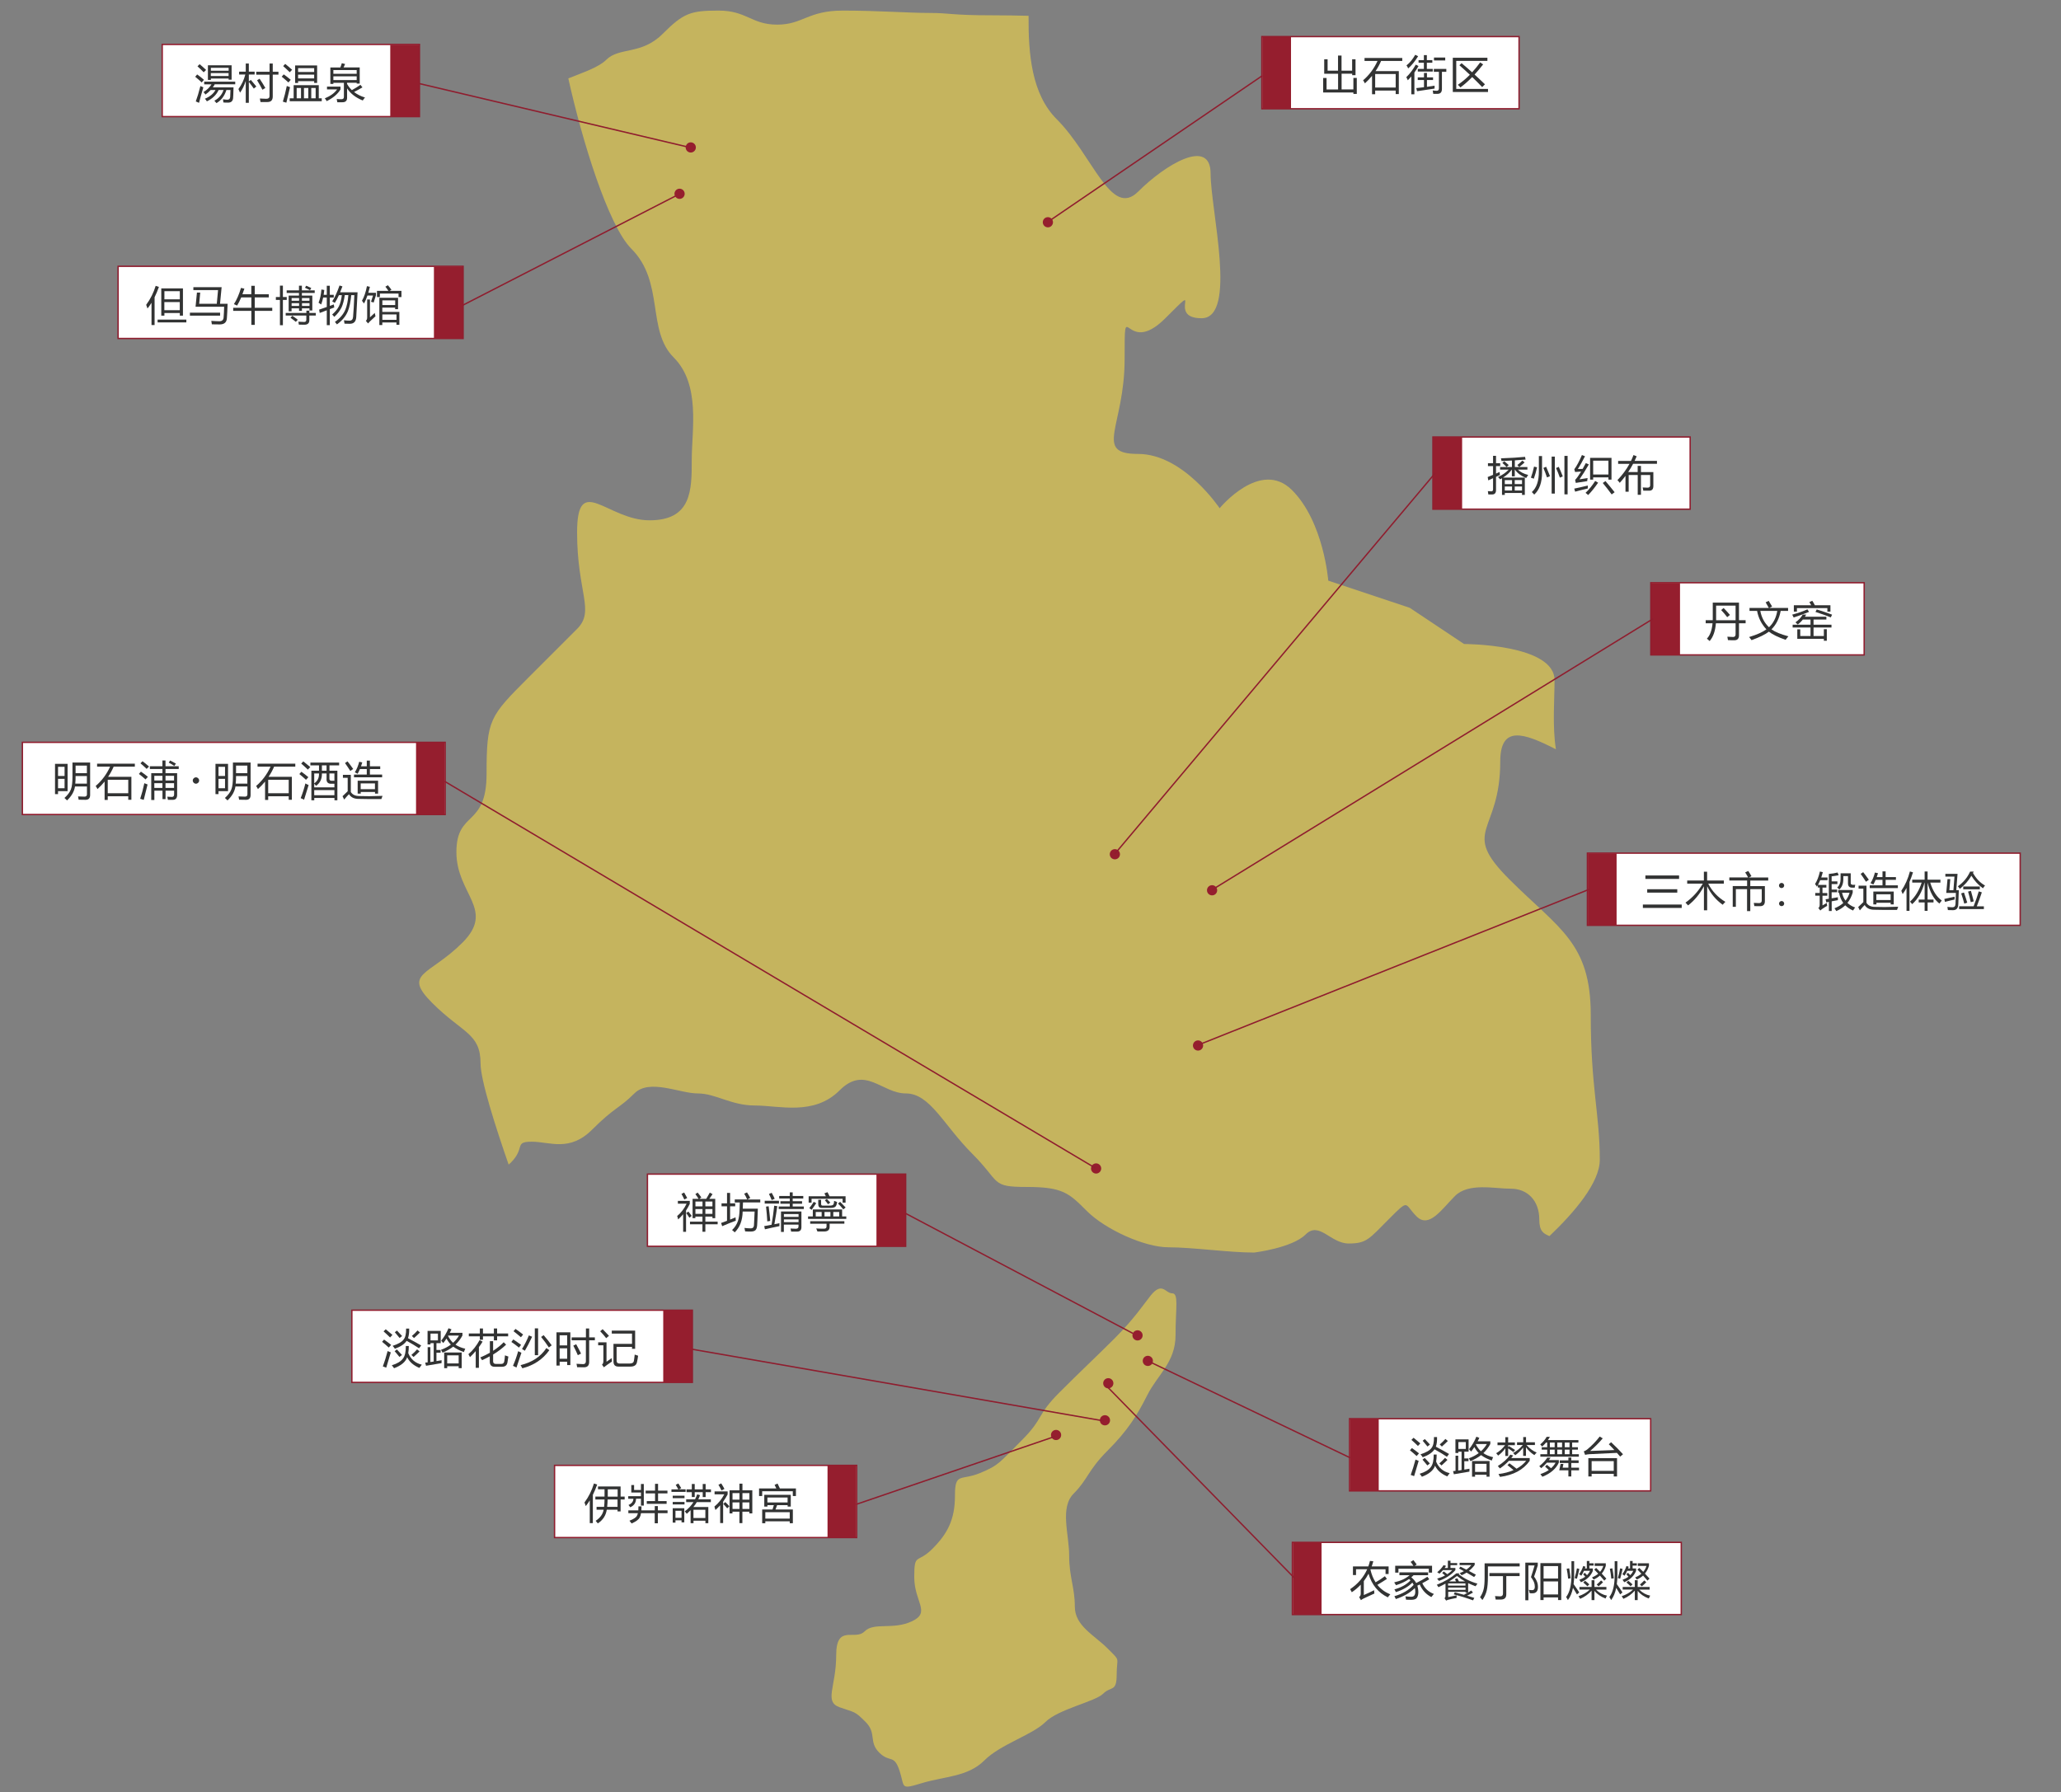 <?xml version="1.0" encoding="UTF-8"?>
<svg id="_レイヤー_1" data-name="レイヤー_1" xmlns="http://www.w3.org/2000/svg" version="1.1" viewBox="0 0 375.7 326.73">
  <rect x="0" y="0" width="375.7" height="326.73" fill="#808080" stroke="none"/>
  <!-- Generator: Adobe Illustrator 29.1.0, SVG Export Plug-In . SVG Version: 2.1.0 Build 142)  -->
  <defs>
    <style>
      .st0 {
        fill: #323333;
      }

      .st1 {
        fill: none;
      }

      .st1, .st2 {
        stroke: #8f1d2e;
        stroke-miterlimit: 10;
        stroke-width: .25px;
      }

      .st2 {
        fill: #fff;
      }

      .st3 {
        fill: #951e2e;
      }

      .st4 {
        fill: #c5b45e;
      }
    </style>
  </defs>
  <path class="st4" d="M289.98,185.05c0-13.2-5.77-15.67-14.85-24.74-9.07-9.07-1.65-8.25-1.65-21.45,0-6.61,4.14-5.35,10.15-2.25-.67-4.17-.25-9.24-.25-12.6,0-6.6-16.5-6.6-16.5-6.6l-9.9-6.6-14.85-4.95s-.82-10.72-6.6-16.5c-5.77-5.77-13.2,3.3-13.2,3.3,0,0-6.6-9.9-14.85-9.9s-2.47-4.95-2.47-17.32,0,0,7.42-7.42,0,0,6.6,0,1.65-19.8,1.65-26.39-8.25-1.65-13.2,3.3c-4.95,4.95-8.25-6.6-14.85-13.2-4.55-4.55-5.18-11.78-5.13-18.85-2.1-.05-4.31-.09-6.56-.09-7.68,0-7.68-.43-11.52-.43s-9.39-.43-15.79-.43-7.26,2.56-11.95,2.56-5.55-2.56-10.67-2.56-6.4.43-10.24,4.27c-3.84,3.84-7.9,2.35-10.24,4.69-1.39,1.39-4.27,2.33-6.93,3.4,2.48,11.22,7.26,26.83,11.5,31.07,6.05,6.05,2.75,14.85,7.7,19.8s3.3,13.2,3.3,18.7,0,11-7.7,11-13.2-8.8-13.2,2.2,3.3,14.3,0,17.6l-8.8,8.8c-7.15,7.15-7.7,7.7-7.7,17.6s-5.5,6.6-5.5,14.3,7.15,10.45,1.1,16.5-11,5.5-5.5,11,8.8,5.5,8.8,11c0,3.05,2.71,11.53,5.12,18.46.13-.11.24-.19.37-.32,2.75-2.75.55-3.85,3.85-3.85s6.87,1.92,11-2.2c4.12-4.12,4.95-3.85,7.7-6.6s8.25,0,11.55,0,6.05,2.2,10.45,2.2,10.72,1.92,15.4-2.75c4.67-4.67,7.7.55,12.1.55s6.87,5.77,12.1,11c5.22,5.22,3.3,6.05,9.9,6.05s7.7,1.1,11,4.4c3.3,3.3,10.45,6.6,14.85,6.6s11,.96,15.63.96c0,0,6.91-.83,9.39-3.3,2.47-2.47,4.54,1.65,7.84,1.65s3.71-.82,7.42-4.54c3.71-3.71,2.68-2.68,4.95-.41,2.27,2.27,4.54-1.24,7.01-3.71s7.17-1.33,10.19-1.33,5.18,2.16,5.18,5.61c0,2.19.78,2.56,1.85,3.03,4.57-4.35,9.18-9.76,9.18-13.91,0-8.25-1.65-13.2-1.65-26.39h0Z"/>
  <path class="st4" d="M209.76,236.19c-1.19,1.48-2.99,4.23-6.6,7.84s-5.98,5.77-10.1,9.9c-4.12,4.12-2.78,4.64-6.81,8.66-4.02,4.02-4.12,4.54-7.63,5.98-3.51,1.44-4.54-.21-4.54,4.12s-1.34,6.91-4.12,9.69-3.3.62-3.3,5.16,3.09,6.39-.41,8.04c-3.51,1.65-6.91.1-8.66,1.86s-5.16-1.44-5.16,4.33-2.27,8.45.62,9.49c2.89,1.03,2.68.62,4.74,2.68,2.06,2.06.52,3.61,2.47,5.57,1.96,1.96,2.68.21,3.71,3.3,1.03,3.09,0,3.51,4.12,2.27,4.12-1.24,8.35-1.13,11.34-4.12,2.99-2.99,8.76-4.64,11.14-7.01s9.07-3.71,10.52-5.16,2.47-.21,2.47-3.51.82-2.27-1.65-4.74-5.98-4.12-5.98-7.63-1.03-5.36-1.03-9.28-1.75-8.76.83-11.34,2.58-4.23,6.19-7.84,5.36-6.39,7.22-10.1c1.86-3.71,5.15-5.98,5.15-10.93s.62-7.63-.62-7.63-1.8-2.22-3.92.41h0Z"/>
  <rect class="st2" x="230.02" y="6.67" width="46.89" height="13.16"/>
  <rect class="st3" x="230.1" y="6.71" width="5.24" height="13.14"/>
  <rect class="st2" x="29.57" y="8.1" width="46.89" height="13.16"/>
  <line class="st1" x1="125.89" y1="26.92" x2="76.35" y2="15.22"/>
  <rect class="st3" x="71.14" y="8.15" width="5.24" height="13.14"/>
  <rect class="st2" x="118.02" y="214.06" width="47.07" height="13.16"/>
  <line class="st1" x1="206.56" y1="243.12" x2="164.98" y2="221.17"/>
  <rect class="st3" x="159.77" y="214.09" width="5.24" height="13.14"/>
  <circle class="st3" cx="207.36" cy="243.46" r=".93"/>
  <circle class="st3" cx="199.81" cy="213.03" r=".93"/>
  <circle class="st3" cx="218.39" cy="190.61" r=".93"/>
  <circle class="st3" cx="202.03" cy="252.19" r=".93"/>
  <circle class="st3" cx="201.42" cy="258.94" r=".93"/>
  <circle class="st3" cx="192.51" cy="261.62" r=".93"/>
  <line class="st1" x1="190.86" y1="40.56" x2="230.12" y2="13.79"/>
  <g>
    <path class="st0" d="M246.49,13.7v-.27h-1.93v2.87h2.15v-2.09h.62v2.91h-.62v-.26h-5.51v-2.64h.62v2.09h2.1v-2.87h-2.53v-2.63h.62v2.07h1.9v-2.75h.64v2.75h1.93v-2.07h.62v2.9h-.62Z"/>
    <path class="st0" d="M248.75,10.57h6.87v.54h-3.86c-.28.65-.61,1.26-1.01,1.85h4.24v4.19h-.57v-.64h-3.74v.67h-.57v-3.35c-.39.48-.82.94-1.3,1.37-.1-.2-.21-.39-.33-.56,1.14-.98,2.01-2.16,2.63-3.53h-2.37v-.54ZM254.42,13.5h-3.74v2.46h3.74v-2.46Z"/>
    <path class="st0" d="M256.36,14.07c.67-.65,1.24-1.42,1.72-2.29l.5.26c-.23.42-.48.81-.75,1.18v3.97h-.56v-3.25c-.21.25-.42.48-.64.7-.07-.19-.17-.39-.29-.59ZM256.38,11.93c.61-.47,1.14-1.12,1.6-1.94l.53.26c-.6.97-1.21,1.71-1.82,2.23-.07-.21-.17-.39-.3-.55ZM258.18,16.06c.47-.05.93-.1,1.4-.16v-1.31h-1.14v-.48h1.14v-.81h.54v.81h1.11v.48h-1.11v1.24c.47-.06.93-.13,1.39-.21,0,.21,0,.39,0,.53-1.11.16-2.17.32-3.19.48l-.15-.58ZM258.45,12.56h1.11v-1.12h-.97v-.48h.97v-.91h.54v.91h1v.48h-1v1.12h1.08v.48h-2.73v-.48ZM261.36,12.56h2.29v.53h-.8v3.12c0,.6-.27.9-.82.9-.21,0-.47,0-.76,0-.02-.21-.06-.41-.1-.62.28.04.52.06.74.06.26,0,.39-.15.39-.44v-3.02h-.93v-.53ZM261.4,10.49h2.05v.53h-2.05v-.53Z"/>
    <path class="st0" d="M264.84,10.53h6.3v.57h-5.68v5.11h5.79v.56h-6.42v-6.24ZM266.02,11.91l.41-.39c.61.5,1.25,1.05,1.92,1.66.51-.55,1-1.15,1.47-1.8l.54.36c-.51.66-1.03,1.28-1.56,1.85.61.55,1.24,1.15,1.89,1.78l-.5.51c-.59-.62-1.2-1.23-1.82-1.83-.71.72-1.42,1.35-2.15,1.89-.12-.15-.27-.31-.47-.48.77-.52,1.5-1.13,2.19-1.83-.61-.58-1.24-1.15-1.89-1.72Z"/>
  </g>
  <g>
    <path class="st0" d="M35.59,13.99l.35-.42c.41.29.83.62,1.24.98l-.41.48c-.45-.42-.85-.77-1.18-1.03ZM35.69,18.49c.28-.75.56-1.68.84-2.8.18.08.36.16.54.23-.33,1.14-.6,2.08-.79,2.83l-.59-.26ZM36,12.09l.39-.39c.38.31.77.66,1.18,1.05l-.44.43c-.41-.42-.78-.78-1.13-1.09ZM37.24,14.89h5.64v.48h-3.74c-.1.2-.21.38-.34.56h3.77c-.03,1.14-.06,1.8-.08,1.97-.06.54-.36.81-.91.81-.31,0-.6,0-.86-.03-.02-.22-.04-.42-.07-.58.37.05.63.08.8.08.31,0,.48-.17.51-.5.01-.14.03-.57.05-1.27h-.74c-.35,1.1-.95,1.89-1.81,2.39-.13-.17-.25-.31-.38-.44.82-.44,1.37-1.09,1.67-1.95h-.9c-.4.88-1.11,1.57-2.14,2.07-.11-.19-.23-.35-.36-.48.93-.39,1.57-.92,1.93-1.59h-.88c-.27.3-.59.58-.96.83-.1-.17-.21-.32-.35-.45.64-.39,1.12-.86,1.46-1.41h-1.33v-.48ZM37.89,11.9h4.33v2.63h-.54v-.21h-3.24v.25h-.54v-2.67ZM41.68,12.36h-3.24v.53h3.24v-.53ZM38.43,13.86h3.24v-.53h-3.24v.53Z"/>
    <path class="st0" d="M43.47,16.23c.59-.8,1.01-1.68,1.25-2.65h-1.13v-.52h1.21v-1.48h.56v1.48h1.06v.52h-1.06v1.26l.37-.27c.24.29.57.69,1,1.2l-.46.38c-.33-.46-.63-.87-.91-1.22v3.82h-.56v-4c-.28.86-.62,1.57-1.04,2.14-.09-.21-.18-.42-.29-.64ZM46.72,13.08h2.42v-1.5h.58v1.5h1.04v.53h-1.04v3.97c0,.68-.32,1.02-.96,1.02-.28,0-.71,0-1.27,0-.03-.18-.07-.39-.12-.64.56.03.95.05,1.17.05.4,0,.59-.16.59-.49v-3.9h-2.42v-.53ZM46.86,14.64l.46-.29c.4.58.74,1.14,1.05,1.69l-.53.32c-.29-.55-.61-1.13-.97-1.72Z"/>
    <path class="st0" d="M51.71,13.55c.37.26.8.59,1.29,1-.18.21-.32.36-.42.48-.55-.49-.96-.84-1.23-1.05l.37-.42ZM52.27,15.67c.2.08.4.15.6.22-.21.85-.43,1.79-.67,2.83l-.64-.19c.27-.87.51-1.82.72-2.86ZM51.99,11.65c.37.29.79.65,1.26,1.07-.17.17-.31.32-.43.45-.53-.51-.93-.89-1.2-1.12l.37-.4ZM52.81,17.92h.72v-2.39h4.58v2.39h.54v.53h-5.84v-.53ZM53.8,11.93h4.01v3.19h-.54v-.32h-2.93v.33h-.54v-3.2ZM54.08,17.92h.79v-1.88h-.79v1.88ZM57.27,12.42h-2.93v.7h2.93v-.7ZM54.34,14.3h2.93v-.7h-2.93v.7ZM55.41,17.92h.79v-1.88h-.79v1.88ZM57.54,16.04h-.8v1.88h.8v-1.88Z"/>
    <path class="st0" d="M59.61,16.3v-.51h2.46v.51c-.49.83-1.33,1.55-2.52,2.14-.07-.15-.19-.32-.34-.51,1.02-.42,1.77-.96,2.24-1.63h-1.84ZM65.7,15.46l.37.47c-.51.3-1.01.58-1.53.84.56.44,1.22.77,2,1.01-.12.11-.25.29-.41.54-1.27-.51-2.23-1.24-2.86-2.21v1.71c0,.55-.28.82-.83.82-.35,0-.66,0-.95,0-.03-.21-.07-.41-.11-.59.31.03.6.04.85.04.31,0,.46-.14.46-.42v-2.57h-1.92v.2h-.55v-3h1.82c.11-.27.2-.53.27-.78l.6.15c-.09.2-.18.41-.28.62h2.94v2.95h-.55v-.15h-1.76v.2c.24.43.53.81.88,1.14.59-.32,1.11-.64,1.56-.96ZM65.02,12.77h-4.25v.68h4.25v-.68ZM60.77,14.6h4.25v-.68h-4.25v.68Z"/>
  </g>
  <rect class="st2" x="246.01" y="258.65" width="54.89" height="13.16"/>
  <rect class="st3" x="246.09" y="258.69" width="5.24" height="13.14"/>
  <circle class="st3" cx="209.24" cy="248.11" r=".93"/>
  <line class="st1" x1="209.28" y1="248.14" x2="246.11" y2="265.77"/>
  <g>
    <path class="st0" d="M257.38,264c.42.29.85.62,1.29.97l-.43.49c-.42-.39-.83-.74-1.22-1.05l.36-.41ZM258.03,266.1c.19.09.38.17.58.24-.3.99-.58,1.92-.83,2.78l-.62-.22c.3-.81.59-1.74.87-2.8ZM257.68,262.12c.49.4.9.74,1.23,1.03l-.43.47c-.41-.41-.81-.77-1.19-1.11l.4-.39ZM261.89,265.18c0,.48-.03.91-.1,1.29.46,1.13,1.29,1.83,2.47,2.11-.15.18-.29.38-.44.59-1.08-.45-1.82-1.1-2.23-1.95-.28.85-1.08,1.52-2.39,2.01-.12-.18-.25-.36-.41-.54.97-.29,1.65-.7,2.04-1.23.36-.47.53-1.23.52-2.28h.54ZM261.96,261.99c.02.72-.05,1.3-.22,1.76,1.04.55,1.85,1,2.41,1.33l-.39.51c-.61-.41-1.36-.86-2.26-1.36-.39.59-1.1,1.07-2.15,1.45-.11-.18-.24-.35-.41-.53,1.03-.34,1.69-.72,1.99-1.14.33-.39.49-1.06.47-2.01h.54ZM259.31,266.12l.4-.32c.36.38.67.72.94,1.01l-.46.36c-.29-.37-.59-.71-.88-1.05ZM259.34,262.67l.39-.31c.34.34.65.68.94,1l-.45.36c-.27-.34-.57-.69-.88-1.05ZM262.38,266.8c.42-.36.76-.69,1.03-1.01l.45.37c-.29.29-.65.63-1.09,1.02l-.4-.38ZM262.45,263.35c.42-.35.76-.69,1.03-1.01l.45.37c-.29.29-.65.63-1.09,1.02l-.39-.38Z"/>
    <path class="st0" d="M265.34,265.39h.48v2.71c.2-.03.4-.06.61-.09v-3.35h-.59v.24h-.53v-2.48h2.4v2.24h-.78v1.24h.76v.5h-.76v1.53c.3-.05.62-.1.94-.16,0,.17-.01.34-.01.53-.95.16-1.89.32-2.83.48l-.15-.57c.15-.02.29-.04.45-.05v-2.77ZM267.2,264.16v-1.25h-1.35v1.25h1.35ZM267.8,264.2c.51-.63.96-1.38,1.33-2.26l.54.2c-.11.22-.21.43-.31.63h2.31v.49c-.32.6-.74,1.16-1.27,1.67.48.33,1.07.58,1.78.74-.1.21-.18.42-.24.61-.77-.26-1.42-.59-1.95-.99-.53.41-1.18.78-1.94,1.1-.05-.1-.15-.27-.29-.52.66-.24,1.26-.55,1.8-.95-.29-.29-.56-.66-.8-1.1-.2.31-.39.58-.59.82-.12-.16-.24-.3-.37-.43ZM268.34,266.37h3.19v2.85h-.55v-.35h-2.09v.35h-.55v-2.85ZM270.98,266.88h-2.09v1.47h2.09v-1.47ZM271.04,263.27h-1.96l-.04.07c.25.5.55.91.92,1.25.44-.39.8-.83,1.08-1.32Z"/>
    <path class="st0" d="M272.75,264.94c.59-.34,1.13-.83,1.62-1.46h-1.39v-.5h1.43v-.96h.51v.96h1.23v.5h-1.23v.36l.15-.2c.46.28.83.52,1.12.72l-.32.37c-.26-.21-.58-.43-.95-.67v1.38h-.51v-1.39c-.4.54-.84.98-1.32,1.33-.07-.11-.18-.25-.34-.42ZM274.8,267.11l.36-.33c.42.3.84.63,1.29.99.7-.38,1.29-.86,1.76-1.44h-3.16c-.48.52-1.02.98-1.63,1.39-.12-.16-.25-.3-.38-.44,1.01-.64,1.77-1.33,2.27-2.08l.53.16c-.11.16-.23.32-.35.47h3.36v.5c-1.15,1.63-2.95,2.61-5.41,2.93-.06-.14-.15-.31-.28-.52,1.04-.13,1.96-.37,2.75-.72-.4-.33-.77-.63-1.12-.91ZM280.1,264.84c-.13.13-.27.28-.4.45-.59-.37-1.1-.84-1.53-1.44v1.57h-.51v-1.52c-.43.56-.92,1.03-1.44,1.41-.09-.11-.22-.24-.39-.4.73-.42,1.32-.91,1.76-1.46h-1.05v-.5h1.13v-.95h.51v.95h1.62v.5h-1.53c.57.64,1.18,1.1,1.85,1.37Z"/>
    <path class="st0" d="M280.61,267.3c.66-.54,1.14-1.05,1.44-1.55h.6c-.09.15-.19.3-.29.45h1.8v.45c-.51,1.13-1.51,1.99-3,2.58-.11-.16-.23-.32-.36-.48.59-.2,1.1-.45,1.53-.74-.25-.25-.48-.46-.67-.63l.31-.33c.27.2.53.41.77.63.34-.29.62-.63.82-1.01h-1.58c-.3.36-.65.69-1.03,1-.13-.14-.25-.27-.36-.37ZM280.79,265.12h1.25v-.83h-1v-.44h1v-.85h-.21c-.22.27-.46.51-.72.72-.11-.13-.23-.26-.34-.38.51-.42.9-.89,1.17-1.38h.59c-.12.21-.24.41-.36.59h5.56v.45h-1.14v.85h1.05v.44h-1.05v.83h1.22v.45h-7.02v-.45ZM282.53,263.85h.87v-.85h-.87v.85ZM282.53,265.12h.87v-.83h-.87v.83ZM283.88,263.85h.87v-.85h-.87v.85ZM283.88,265.12h.87v-.83h-.87v.83ZM284.87,267.58h1.03v-.85h-1.57v-.48h1.57v-.51h.53v.51h1.34v.48h-1.34v.85h1.41v.48h-1.41v1.12h-.53v-1.12h-1.66l.24-1.16h.51l-.13.67ZM285.24,263.85h.87v-.85h-.87v.85ZM285.24,265.12h.87v-.83h-.87v.83Z"/>
    <path class="st0" d="M293.69,262.94c.77.71,1.49,1.44,2.17,2.19l-.52.43c-.2-.23-.39-.46-.59-.68-2.19.09-3.87.17-5.02.24-.27.02-.53.06-.78.12l-.24-.63c.22-.08.43-.2.61-.34.83-.68,1.6-1.47,2.29-2.37l.55.34c-.73.86-1.5,1.62-2.29,2.29,1.5-.05,2.97-.1,4.42-.16-.33-.36-.67-.72-1.02-1.06l.42-.37ZM294.77,265.85v3.33h-.6v-.48h-4.03v.48h-.6v-3.33h5.23ZM294.17,266.39h-4.03v1.77h4.03v-1.77Z"/>
  </g>
  <rect class="st2" x="235.59" y="281.2" width="70.89" height="13.16"/>
  <rect class="st3" x="235.67" y="281.24" width="5.24" height="13.14"/>
  <line class="st1" x1="201.52" y1="252.49" x2="236.02" y2="287.76"/>
  <g>
    <path class="st0" d="M246.13,289.72c1.42-.96,2.45-2.17,3.1-3.63h-2.04v1.07h-.56v-1.58h2.8c.12-.32.22-.65.3-1l.61.06c-.08.32-.18.63-.29.94h3.08v1.38h-.56v-.86h-2.72s-.02.05-.03.07c.2.88.51,1.65.94,2.31.5-.28,1.07-.65,1.69-1.11l.37.49c-.54.36-1.12.72-1.74,1.08.6.76,1.39,1.34,2.36,1.74-.17.17-.32.35-.45.54-1.76-.84-2.93-2.28-3.52-4.31-.25.48-.54.93-.86,1.35v2.54c.52-.22,1.15-.52,1.88-.88,0,.21.02.42.05.6-.75.34-1.4.63-1.93.89-.18.09-.35.19-.53.32l-.32-.56c.2-.15.29-.36.29-.63v-1.63c-.48.51-1.02.97-1.63,1.38-.08-.17-.18-.36-.3-.56Z"/>
    <path class="st0" d="M254.18,291.01c1.47-.42,2.65-1.11,3.52-2.07-.07-.14-.15-.28-.24-.41-.73.75-1.73,1.33-3.01,1.74-.07-.17-.16-.33-.26-.5,1.26-.35,2.24-.9,2.93-1.65-.08-.08-.17-.16-.26-.24-.65.46-1.44.83-2.38,1.13-.09-.16-.2-.33-.33-.52,1.17-.26,2.1-.69,2.8-1.3h-1.85v-.53h5.23v.53h-2.66c-.12.13-.26.26-.4.38.38.31.68.66.89,1.04.76-.37,1.44-.76,2.04-1.15l.34.47c-.4.24-.82.48-1.27.71.43.94,1.13,1.59,2.11,1.96-.16.19-.31.38-.46.57-.95-.49-1.66-1.25-2.12-2.29-.14.07-.28.14-.43.21.28,1.04.23,1.79-.13,2.27-.18.21-.51.31-1.01.31-.2,0-.5,0-.92-.02-.03-.19-.07-.39-.11-.61.38.04.72.07,1.02.07.53.03.78-.29.77-.95,0-.22-.03-.43-.08-.63-.86.85-2.02,1.52-3.46,2-.07-.16-.16-.33-.26-.51ZM254.34,285.46h3.31c-.14-.22-.31-.45-.51-.7l.51-.33c.22.27.42.54.6.8l-.37.23h3.17v1.25h-.59v-.71h-5.54v.71h-.59v-1.25Z"/>
    <path class="st0" d="M266.03,286.85l-.12.15c.97.78,2.11,1.35,3.41,1.72-.12.15-.23.31-.34.48-.48-.18-.93-.37-1.35-.57v1.71c.19-.11.37-.23.56-.37l.32.38c-.33.19-.69.37-1.08.56.48.14.92.28,1.32.41l-.23.45c-1.13-.42-2.3-.78-3.51-1.09l.18-.38c.59.16,1.15.3,1.67.45.26-.13.49-.25.68-.37h-.38v-.17h-3.17v.97c.4-.08.92-.19,1.54-.33,0,.15-.01.3-.01.48-.61.11-1.13.22-1.58.34-.1.03-.21.08-.33.14l-.29-.44c.12-.1.18-.23.18-.38v-2.27c-.42.23-.85.45-1.29.65-.09-.16-.19-.31-.3-.44,1.42-.57,2.6-1.27,3.57-2.09h.56ZM262.89,286.79l.3-.29c.23.17.44.34.64.5.34-.22.64-.47.92-.75h-1.7c-.2.23-.42.45-.66.66-.15-.12-.29-.21-.4-.27.49-.4.88-.83,1.16-1.29l.45.13c-.08.14-.17.27-.26.39h.59v-1.33h.48v.43h1.22v.38h-1.22v.51h.89v.4c-.75.86-1.75,1.52-3,1.96-.09-.14-.2-.27-.33-.41.53-.15,1.01-.34,1.45-.58-.14-.13-.32-.28-.53-.45ZM263.97,288.68v.4h3.17v-.4h-3.17ZM267.15,289.85v-.41h-3.17v.41h3.17ZM265.21,287.91l.43-.17c.12.19.22.38.31.58h1.12c-.46-.25-.95-.59-1.47-1-.45.36-.93.69-1.44,1h1.27c-.07-.14-.15-.28-.23-.41ZM265.97,285.96l.26-.34c.36.18.72.36,1.08.55.33-.23.63-.51.91-.83h-2.15v-.42h2.75v.4c-.32.42-.67.78-1.05,1.08.42.22.85.45,1.27.69l-.32.43c-.46-.27-.92-.54-1.38-.81-.29.19-.59.35-.9.48-.1-.12-.21-.25-.35-.4.27-.09.53-.21.77-.34-.3-.17-.6-.33-.89-.49Z"/>
    <path class="st0" d="M271.23,287.48c0,1.05-.07,1.88-.21,2.48-.15.63-.42,1.21-.79,1.75-.14-.19-.29-.36-.43-.51.32-.47.54-.97.66-1.49.11-.47.17-1.17.17-2.1v-2.59h6.39v.56h-5.79v1.9ZM271.51,286.79h5.5v.56h-2.43v3.32c0,.62-.31.93-.92.95-.29,0-.63,0-1.01,0-.04-.25-.08-.46-.12-.63.37.03.68.05.94.05.34,0,.51-.17.51-.52v-3.16h-2.47v-.56Z"/>
    <path class="st0" d="M280.32,288.88c.13.93-.1,1.45-.7,1.58-.24.03-.5.04-.78,0-.04-.2-.09-.41-.16-.62.27.06.51.08.72.06.34-.06.45-.41.34-1.05-.07-.4-.29-.83-.66-1.32.22-.66.44-1.37.66-2.13h-1.13v6.35h-.56v-6.86h2.27v.51c-.18.6-.4,1.27-.67,2.04.39.53.61,1.01.67,1.44ZM280.8,291.72v-6.74h3.8v6.73h-.58v-.48h-2.64v.48h-.58ZM284.02,285.52h-2.64v2.27h2.64v-2.27ZM281.38,290.69h2.64v-2.37h-2.64v2.37Z"/>
    <path class="st0" d="M286.47,284.63h.48v2.51c0,.61-.03,1.16-.1,1.67.5.71.85,1.21,1.03,1.52l-.42.35c-.23-.4-.48-.8-.72-1.19-.19.93-.5,1.67-.93,2.23-.07-.16-.18-.35-.32-.56.65-.84.97-2.18.97-4.01v-2.52ZM285.6,286l.45-.07c.1.58.19,1.18.26,1.82l-.46.06c-.05-.62-.14-1.22-.26-1.81ZM287.04,287.7c.17-.57.31-1.16.42-1.77l.44.11c-.13.63-.28,1.23-.44,1.79l-.42-.12ZM287.92,289.33h2.21v-1.23h.52v1.23h2.18v.48h-1.9c.59.58,1.25.95,2.01,1.1-.1.15-.18.33-.26.52-.87-.32-1.55-.79-2.03-1.4v1.69h-.52v-1.72c-.56.63-1.25,1.13-2.08,1.49-.12-.21-.22-.36-.31-.48.84-.28,1.53-.69,2.07-1.21h-1.89v-.48ZM288.58,287.03l.31-.29c.15.16.29.3.41.44.23-.23.42-.5.56-.8h-1.12c-.14.32-.3.62-.48.9-.14-.12-.28-.22-.4-.29.32-.43.57-.93.75-1.49l.41.14c-.03.11-.07.21-.11.31h.35v-1.36h.47v.42h.77v.42h-.77v.52h.63v.45c-.38.93-1.11,1.62-2.17,2.07-.07-.14-.17-.29-.3-.45.42-.15.77-.33,1.08-.56-.11-.14-.24-.29-.38-.45ZM288.62,288.51l.33-.31c.3.23.56.45.77.66l-.35.34c-.23-.23-.48-.46-.75-.68ZM290.69,285.48v-.47h2.03v.46c-.16.55-.4,1.02-.74,1.42.27.29.55.59.84.91l-.37.37c-.25-.31-.52-.62-.8-.92-.32.29-.71.54-1.15.73-.11-.17-.21-.3-.29-.4.44-.18.82-.4,1.13-.67-.23-.25-.48-.5-.72-.75l.34-.31c.23.23.47.47.72.72.26-.31.46-.67.59-1.08h-1.57ZM292.22,288.46c-.32.33-.59.58-.81.75l-.35-.32c.24-.2.5-.45.8-.75l.36.32Z"/>
    <path class="st0" d="M294.35,284.63h.48v2.51c0,.61-.03,1.16-.1,1.67.5.71.85,1.21,1.03,1.52l-.42.35c-.23-.4-.48-.8-.72-1.19-.19.93-.5,1.67-.93,2.23-.07-.16-.18-.35-.32-.56.65-.84.97-2.18.97-4.01v-2.52ZM293.47,286l.45-.07c.1.58.19,1.18.26,1.82l-.46.06c-.05-.62-.14-1.22-.26-1.81ZM294.92,287.7c.17-.57.31-1.16.42-1.77l.44.11c-.13.63-.28,1.23-.44,1.79l-.42-.12ZM295.8,289.33h2.21v-1.23h.52v1.23h2.18v.48h-1.9c.59.58,1.25.95,2.01,1.1-.1.15-.18.33-.26.52-.87-.32-1.55-.79-2.03-1.4v1.69h-.52v-1.72c-.56.63-1.25,1.13-2.08,1.49-.12-.21-.22-.36-.31-.48.84-.28,1.53-.69,2.07-1.21h-1.89v-.48ZM296.46,287.03l.31-.29c.15.16.29.3.41.44.23-.23.42-.5.56-.8h-1.12c-.14.32-.3.62-.48.9-.14-.12-.28-.22-.4-.29.32-.43.57-.93.75-1.49l.41.14c-.03.11-.07.21-.11.31h.35v-1.36h.47v.42h.77v.42h-.77v.52h.63v.45c-.38.93-1.11,1.62-2.17,2.07-.07-.14-.17-.29-.3-.45.42-.15.77-.33,1.08-.56-.11-.14-.24-.29-.38-.45ZM296.49,288.51l.33-.31c.3.23.56.45.77.66l-.35.34c-.23-.23-.48-.46-.75-.68ZM298.56,285.48v-.47h2.03v.46c-.16.55-.4,1.02-.74,1.42.27.29.55.59.84.91l-.37.37c-.25-.31-.52-.62-.8-.92-.32.29-.71.54-1.15.73-.11-.17-.21-.3-.29-.4.44-.18.82-.4,1.13-.67-.23-.25-.48-.5-.72-.75l.34-.31c.23.23.47.47.72.72.26-.31.46-.67.59-1.08h-1.57ZM300.1,288.46c-.32.33-.59.58-.81.75l-.35-.32c.24-.2.5-.45.8-.75l.36.32Z"/>
  </g>
  <rect class="st2" x="289.37" y="155.54" width="78.89" height="13.16"/>
  <rect class="st3" x="289.45" y="155.58" width="5.24" height="13.14"/>
  <line class="st1" x1="218.4" y1="190.52" x2="289.8" y2="162.1"/>
  <g>
    <path class="st0" d="M299.48,164.91h7.08v.62h-7.08v-.62ZM299.94,159.61h6.14v.63h-6.14v-.63ZM300.27,162.12h5.48v.62h-5.48v-.62Z"/>
    <path class="st0" d="M307.55,160.53h3.05v-1.6h.59v1.6h3.05v.57h-2.85c.71,1.39,1.75,2.49,3.13,3.32-.16.15-.32.33-.49.53-1.24-.89-2.18-2.01-2.83-3.38v4.39h-.59v-4.38c-.77,1.43-1.73,2.6-2.89,3.49-.15-.17-.3-.34-.47-.51,1.28-.9,2.33-2.05,3.15-3.46h-2.84v-.57Z"/>
    <path class="st0" d="M316.43,165.33h-.57v-3.79h2.62v-1.01h-3.24v-.56h3.42c-.15-.3-.33-.61-.53-.92l.56-.26c.21.31.4.62.58.95l-.48.24h3.54v.56h-3.27v1.01h2.66v2.74c0,.62-.29.92-.87.92-.27,0-.62,0-1.05-.01-.03-.16-.06-.36-.1-.59.41.02.73.04.97.04.32,0,.48-.16.48-.48v-2.07h-2.09v4.01h-.59v-4.01h-2.04v3.25Z"/>
    <path class="st0" d="M324.77,160.97c.13,0,.24.05.33.14.09.09.14.2.14.33s-.04.24-.14.33c-.09.09-.2.14-.34.14s-.25-.05-.34-.14c-.09-.09-.13-.2-.13-.33s.05-.24.14-.33c.09-.09.2-.14.33-.14ZM324.77,164.27c.13,0,.24.05.33.14.09.09.14.2.14.33s-.05.24-.14.33-.2.13-.33.13-.24-.04-.33-.13-.14-.2-.14-.33.05-.24.14-.33c.09-.09.2-.14.33-.14Z"/>
    <path class="st0" d="M330.91,162.8h.81v-.99h-.34v-.45c-.05.1-.11.2-.17.3-.12-.19-.23-.35-.35-.48.4-.62.69-1.39.89-2.29l.53.12c-.09.34-.18.66-.29.97h1.15v.49h-1.34c-.12.3-.26.59-.4.86h1.53v.49h-.71v.99h.88v.49h-.88v1.77c.25-.14.51-.29.78-.45.02.21.04.39.08.53-.3.17-.59.34-.86.53-.17.12-.3.23-.39.32l-.36-.44c.16-.14.24-.33.24-.58v-1.68h-.81v-.49ZM332.78,163.95c.19-.03.39-.06.6-.09v-4.53c.59-.05,1.12-.13,1.59-.26l.2.5c-.38.08-.8.14-1.28.2v.92h1.05v.49h-1.05v1h1v.49h-1v1.11c.35-.06.73-.13,1.14-.2,0,.1,0,.27,0,.53-.41.07-.79.14-1.13.21v1.77h-.51v-1.67c-.17.03-.32.07-.47.1l-.13-.56ZM335.09,162.76v-.5h2.64v.48c-.21.72-.54,1.35-.96,1.87.37.36.84.64,1.41.84-.12.14-.25.32-.38.55-.57-.24-1.04-.56-1.43-.95-.45.43-.99.78-1.63,1.05-.09-.16-.2-.33-.33-.51.64-.25,1.17-.57,1.6-.97-.37-.51-.63-1.13-.77-1.86h-.16ZM337.71,161.32c.07,0,.23,0,.48-.01l-.1.52c-.19,0-.35,0-.49,0-.48,0-.73-.26-.73-.78v-1.32h-.85v.54c0,.82-.24,1.46-.73,1.9-.15-.16-.28-.28-.39-.36.41-.35.62-.87.62-1.56v-1.03h1.85v1.76c0,.21.11.32.34.32ZM337.15,162.76h-1.36c.12.56.33,1.04.63,1.44.34-.42.58-.9.74-1.44Z"/>
    <path class="st0" d="M341.76,165.34l1.82.03,2.44-.06c-.05.16-.12.35-.21.58h-2.42s-1.74-.03-1.74-.03c-.83,0-1.41-.3-1.74-.86-.2.19-.49.51-.88.98l-.3-.61c.43-.42.74-.72.94-.9v-2.46h-.87v-.54h1.44v3.13c.3.49.81.73,1.53.74ZM339.64,159.01c.25.3.59.76,1.03,1.38l-.52.37c-.4-.62-.72-1.1-.97-1.44l.47-.32ZM340.84,161.41h2.32v-1h-1.25c-.13.31-.27.6-.42.86-.13-.08-.3-.17-.51-.26.36-.58.62-1.22.8-1.93l.56.12c-.07.25-.15.49-.23.71h1.05v-1.04h.57v1.04h1.88v.5h-1.88v1h2.23v.5h-5.13v-.5ZM341.48,162.54h3.73v2.35h-.56v-.3h-2.6v.3h-.56v-2.35ZM344.64,163.04h-2.6v1.05h2.6v-1.05Z"/>
    <path class="st0" d="M346.58,162.42c.71-1.04,1.23-2.21,1.58-3.54l.56.16c-.19.62-.41,1.21-.64,1.75v5.27h-.54v-4.17c-.22.4-.45.77-.7,1.12-.07-.2-.16-.4-.25-.6ZM353.96,164.19c-.17.2-.31.38-.43.54-.98-.75-1.7-2.02-2.15-3.82v3.09h1.08v.53h-1.08v1.53h-.54v-1.53h-1.08v-.53h1.08v-3.09h-.02c-.45,1.69-1.2,3-2.25,3.93-.11-.14-.24-.29-.39-.46.94-.86,1.65-2.02,2.12-3.47h-1.72v-.53h2.26v-1.49h.54v1.49h2.34v.53h-1.86c.47,1.52,1.17,2.61,2.11,3.27Z"/>
    <path class="st0" d="M354.43,163.89c.57-.11,1.19-.25,1.87-.41,0,.2,0,.37,0,.52-.56.12-1.15.26-1.76.43l-.11-.54ZM355.52,160.28l-.17,2.01h.74l.19-2.47h-1.66v-.5h2.22l-.23,2.97h.46c-.03,1.03-.07,1.88-.09,2.54-.02.74-.34,1.11-.97,1.11-.26,0-.57,0-.93-.02-.02-.18-.06-.37-.09-.58.35.04.66.07.94.07.34,0,.52-.21.54-.62.03-.54.05-1.2.07-2h-1.76l.23-2.51h.5ZM359.79,158.92l-.14.23c.59,1.05,1.32,1.81,2.2,2.29-.16.2-.29.37-.39.51-.86-.63-1.56-1.4-2.1-2.29-.5.88-1.19,1.68-2.09,2.38-.09-.13-.21-.28-.37-.46.97-.67,1.72-1.56,2.23-2.67h.65ZM357.13,165.23h2.64c.35-.87.66-1.78.94-2.72l.56.18c-.29.87-.59,1.72-.92,2.55h1.29v.5h-4.51v-.5ZM357.5,162.88l.51-.16c.24.69.44,1.31.6,1.85l-.54.18c-.16-.62-.35-1.25-.57-1.88ZM357.88,161.62h3.02v.51h-3.02v-.51ZM358.76,162.55l.52-.14c.21.73.37,1.37.51,1.92l-.54.15c-.14-.67-.31-1.32-.49-1.93Z"/>
  </g>
  <circle class="st3" cx="203.23" cy="155.74" r=".93"/>
  <rect class="st2" x="261.21" y="79.67" width="46.89" height="13.16"/>
  <rect class="st3" x="261.29" y="79.71" width="5.24" height="13.14"/>
  <line class="st1" x1="203.24" y1="155.65" x2="261.64" y2="86.23"/>
  <g>
    <path class="st0" d="M271.19,86.97c.32-.13.64-.26.98-.4v-1.59h-.93v-.53h.93v-1.34h.54v1.34h.76v.53h-.76v1.36c.21-.09.43-.19.65-.29.01.21.04.39.07.55-.24.11-.48.22-.72.33v2.43c0,.52-.24.79-.71.79-.17,0-.39,0-.69,0-.02-.2-.05-.4-.09-.61.3.03.51.04.63.04.21,0,.32-.12.32-.36v-2.04c-.3.14-.59.27-.87.4l-.11-.62ZM278.57,86.59c-.14.21-.26.4-.36.56-.93-.38-1.61-.89-2.05-1.53h-.03v1.22h-.53v-1.22h-.02c-.38.53-.91,1.02-1.59,1.45h3.97v3.16h-.51v-.35h-3.14v.35h-.51v-3.04c-.11.07-.23.13-.34.2-.11-.14-.24-.28-.39-.43.78-.34,1.43-.79,1.95-1.34h-1.57v-.47h2.16v-1.19c-.62.04-1.25.07-1.9.09-.02-.15-.06-.31-.1-.49,1.79-.06,3.26-.15,4.39-.27l.1.5c-.63.05-1.29.1-1.96.14v1.22h2.29v.47h-1.74c.46.44,1.09.77,1.88.97ZM273.87,84.4l.35-.31c.27.22.54.45.81.7l-.39.35c-.29-.3-.55-.54-.78-.74ZM274.31,88.26h1.32v-.73h-1.32v.73ZM274.31,89.43h1.32v-.73h-1.32v.73ZM277.45,87.52h-1.33v.73h1.33v-.73ZM276.12,89.43h1.33v-.73h-1.33v.73ZM276.59,84.79c.32-.25.62-.53.92-.82l.41.34c-.26.24-.59.52-.98.83l-.34-.35Z"/>
    <path class="st0" d="M279.65,85.07l.54.13c-.18.78-.37,1.47-.59,2.07-.19-.07-.37-.13-.53-.18.23-.63.42-1.31.57-2.02ZM280.52,83.14h.58v2.99c0,1.83-.47,3.17-1.42,4.04-.12-.14-.27-.29-.44-.46.86-.77,1.29-2.02,1.28-3.77v-2.8ZM281.34,85.31l.51-.21c.27.63.5,1.2.7,1.71l-.55.23c-.19-.56-.41-1.14-.66-1.74ZM282.85,83.25h.58v6.74h-.58v-6.74ZM283.65,85.33l.5-.22c.27.6.51,1.18.73,1.74l-.53.23c-.2-.58-.43-1.16-.7-1.75ZM285.18,83.11h.58v7.02h-.58v-7.02Z"/>
    <path class="st0" d="M286.97,89.08c.7-.14,1.53-.33,2.48-.56-.01.26-.02.44-.02.54-1.03.24-1.8.44-2.3.58l-.16-.56ZM287.92,87.39c.55-.08,1.04-.15,1.48-.23-.03.19-.05.38-.07.56-.66.1-1.36.21-2.08.32l-.12-.54c.31-.33.68-.85,1.09-1.53-.44.02-.8.05-1.1.08l-.14-.5c.44-.58.9-1.45,1.39-2.59l.56.22c-.47.93-.91,1.7-1.3,2.33.32,0,.61-.01.87-.02.18-.32.38-.68.58-1.06l.55.24c-.61,1.06-1.18,1.97-1.71,2.72ZM290.78,87.68l.54.32c-.58.85-1.18,1.6-1.81,2.25-.14-.13-.3-.26-.48-.4.62-.58,1.21-1.3,1.76-2.17ZM289.85,83.48h3.91v3.96h-.56v-.41h-2.78v.41h-.56v-3.96ZM293.2,83.99h-2.78v2.52h2.78v-2.52ZM292.18,88.05l.48-.34c.54.63,1.1,1.31,1.67,2.03l-.54.4c-.52-.71-1.06-1.41-1.62-2.08Z"/>
    <path class="st0" d="M298.54,84.94h.59v1.13h2.26v2.53c0,.58-.25.86-.74.86-.13,0-.49,0-1.09,0-.03-.16-.07-.36-.12-.59.49.03.78.04.88.04.33,0,.49-.14.49-.45v-1.86h-1.68v3.61h-.59v-3.61h-1.65v3.05h-.58v-2.89c-.33.44-.68.86-1.05,1.27-.12-.18-.26-.34-.42-.49.9-.94,1.63-1.93,2.2-2.97h-2.07v-.53h2.34c.17-.35.32-.71.46-1.08l.58.23c-.12.29-.25.57-.38.84h4.08v.53h-4.35c-.27.51-.57,1.02-.9,1.5h1.73v-1.13Z"/>
  </g>
  <circle class="st3" cx="220.95" cy="162.31" r=".93"/>
  <rect class="st2" x="300.93" y="106.24" width="38.89" height="13.16"/>
  <rect class="st3" x="301.01" y="106.28" width="5.24" height="13.14"/>
  <line class="st1" x1="220.96" y1="162.22" x2="301.36" y2="112.8"/>
  <g>
    <path class="st0" d="M310.93,113.07h1.29v-3.21h4.78v3.21h1.21v.56h-1.21v2.21c0,.59-.28.89-.85.89-.32,0-.7,0-1.16-.03-.02-.17-.06-.37-.11-.62.43.03.78.05,1.06.05s.44-.16.44-.48v-2.02h-3.59c-.11,1.42-.49,2.5-1.14,3.24-.15-.15-.32-.29-.5-.44.57-.57.91-1.5,1.03-2.8h-1.25v-.56ZM312.83,110.42v2.66h3.55v-2.66h-3.55ZM313.75,111.22l.45-.37c.37.37.75.79,1.15,1.26l-.5.41c-.3-.41-.67-.84-1.1-1.3Z"/>
    <path class="st0" d="M318.92,110.84h3.52c-.25-.47-.44-.81-.58-1.03l.56-.26c.14.21.34.55.62,1.03l-.53.26h3.44v.54h-1.35c-.26,1.39-.82,2.51-1.68,3.36.65.47,1.68.9,3.09,1.27-.22.25-.39.47-.51.64-1.38-.48-2.39-.97-3.05-1.49-.66.51-1.71,1.03-3.16,1.55-.13-.17-.27-.36-.44-.57,1.4-.42,2.45-.89,3.15-1.4-.89-.95-1.46-2.07-1.7-3.36h-1.38v-.54ZM323.98,111.38h-3.09c.22,1.2.75,2.19,1.58,2.98.79-.74,1.3-1.73,1.51-2.98Z"/>
    <path class="st0" d="M329.47,111.08l.3.48c-1.04.41-1.97.75-2.8,1.02-.07-.16-.16-.33-.27-.52,1.1-.3,2.02-.62,2.77-.97ZM332.47,116.82v-.35h-4.84v-1.74h.54v1.23h1.87v-1.56h-3.26v-.51h3.26v-.94h-1.4c-.3.38-.61.68-.93.9-.18-.18-.32-.31-.42-.39.55-.38,1-.85,1.33-1.41h.64c-.08.14-.17.27-.25.39h3.92v.51h-2.34v.94h3.27v.51h-3.27v1.56h1.88v-1.25h.54v2.11h-.54ZM327,110.35h3.17c-.12-.22-.24-.41-.34-.58l.53-.24c.13.19.29.46.47.82h2.84v1.16h-.56v-.64h-5.55v.64h-.56v-1.16ZM331.18,111.11c.82.25,1.75.57,2.79.95l-.23.5c-.82-.33-1.75-.66-2.8-1l.24-.46Z"/>
  </g>
  <g>
    <path class="st0" d="M123.57,219.45v-.51h2.17v.54c-.2.42-.42.82-.68,1.2v3.9h-.53v-3.21c-.28.33-.58.65-.91.95-.06-.27-.12-.48-.18-.62.71-.58,1.28-1.33,1.72-2.25h-1.6ZM124.22,217.67l.49-.26c.18.31.37.65.56,1l-.52.28c-.19-.41-.37-.75-.53-1.03ZM125.1,221.17l.38-.29c.17.2.37.46.61.8l-.42.33c-.21-.33-.4-.61-.57-.83ZM125.78,222.72h2.27v-.92h-1.29v.28h-.51v-3.51h1.1c-.18-.29-.37-.58-.59-.86l.41-.29c.29.35.51.64.68.89l-.37.26h1.26c.23-.39.45-.76.65-1.14l.5.28c-.18.25-.37.54-.59.86h1.08v3.52h-.51v-.29h-1.29v.92h2.24v.49h-2.24v1.36h-.53v-1.36h-2.27v-.49ZM126.77,219.06v.88h1.29v-.88h-1.29ZM126.77,221.3h1.29v-.87h-1.29v.87ZM129.87,219.06h-1.29v.88h1.29v-.88ZM128.58,221.3h1.29v-.87h-1.29v.87Z"/>
    <path class="st0" d="M131.44,222.97c.38-.14.74-.27,1.09-.4v-2.64h-1v-.54h1v-1.9h.56v1.9h.93v.54h-.93v2.42c.34-.14.67-.27,1-.41,0,.24.02.45.04.61-.74.27-1.57.61-2.48,1l-.2-.58ZM133.94,218.68h2.26c-.14-.35-.32-.7-.54-1.05l.51-.24c.29.44.48.78.59,1.01l-.54.29h2.37v.53h-3.15l-.04,1.14h2.75c-.06,1.68-.1,2.69-.13,3.02-.03.42-.13.72-.3.89-.17.17-.46.26-.87.26-.29,0-.63,0-1.02-.03-.03-.22-.07-.43-.12-.63.4.05.78.08,1.17.08.34,0,.53-.18.56-.54.02-.29.06-1.13.12-2.53h-2.18c-.03,1.62-.51,2.88-1.45,3.8-.16-.17-.32-.31-.48-.42.51-.49.87-1.05,1.08-1.68.17-.52.27-1.22.29-2.11l.04-1.24h-.92v-.53Z"/>
    <path class="st0" d="M139.31,223.54c.48-.08.93-.17,1.34-.25.2-1.16.36-2.32.48-3.47l.56.08c-.11.82-.28,1.91-.53,3.3.34-.07.65-.13.93-.2-.02.22-.02.4,0,.54-1.09.22-1.98.42-2.65.58l-.13-.57ZM139.4,218.92h2.6v.51h-2.6v-.51ZM139.64,219.98l.48-.06c.1.79.2,1.68.29,2.67l-.54.09c-.04-.8-.12-1.7-.23-2.7ZM140.17,217.68l.5-.21c.26.47.45.83.55,1.08l-.55.24c-.09-.25-.26-.62-.5-1.12ZM141.94,219.96h2.03v-.5h-1.71v-.46h1.71v-.49h-1.93v-.46h1.93v-.66h.53v.66h1.93v.46h-1.93v.49h1.71v.46h-1.71v.5h2.03v.46h-4.58v-.46ZM142.9,224.6h-.53v-3.73h3.72v2.87c0,.53-.27.8-.8.8h-1.07c-.02-.16-.06-.34-.11-.56.36.03.68.04.95.04.34,0,.5-.13.5-.4v-.35h-2.67v1.33ZM145.57,221.34h-2.67v.51h2.67v-.51ZM142.9,222.82h2.67v-.51h-2.67v.51Z"/>
    <path class="st0" d="M147.3,221.77h.87v-1.27h5.34v1.27h.76v.45h-6.97v-.45ZM147.42,218.1h3.13c-.09-.18-.18-.36-.27-.53l.56-.22c.13.23.26.48.38.75h2.92v1.16h-.54v-.7h-5.66v.7h-.53v-1.16ZM148.34,219.11l.45.24c-.28.43-.56.84-.84,1.22-.14-.11-.28-.21-.42-.31.31-.39.58-.77.81-1.15ZM147.68,222.65h6.24v.45h-2.69v.59c0,.55-.33.83-1,.83-.4,0-.81,0-1.22,0-.06-.18-.13-.36-.22-.55.4.03.88.04,1.43.04.3,0,.45-.13.45-.4v-.5h-2.98v-.45ZM148.7,221.77h1.08v-.81h-1.08v.81ZM149.15,218.74h.53v.77c0,.19.09.29.27.29h1.26c.35,0,.57-.05.67-.16.11-.11.16-.34.16-.71.17.07.35.14.56.22-.06.44-.17.73-.34.86-.16.14-.46.21-.91.21h-1.57c-.41,0-.62-.22-.62-.67v-.81ZM150.3,221.77h1.08v-.81h-1.08v.81ZM150.36,218.84l.37-.25c.2.2.41.42.63.66l-.42.3c-.2-.29-.39-.52-.57-.71ZM152.98,220.96h-1.08v.81h1.08v-.81ZM152.76,219.42l.39-.31c.35.34.68.68,1,1.03l-.42.35c-.31-.38-.63-.74-.97-1.07Z"/>
  </g>
  <rect class="st2" x="4.08" y="135.34" width="77.07" height="13.16"/>
  <line class="st1" x1="199.63" y1="212.93" x2="81.05" y2="142.45"/>
  <rect class="st3" x="75.84" y="135.37" width="5.24" height="13.14"/>
  <g>
    <path class="st0" d="M10.03,139.26h2.29v4.98h-1.74v.54h-.55v-5.52ZM11.77,139.8h-1.19v1.67h1.19v-1.67ZM11.77,143.71v-1.72h-1.19v1.72h1.19ZM12.23,145.93c-.13-.14-.29-.29-.48-.45.6-.54.99-1.06,1.18-1.58.19-.48.28-1.25.28-2.3v-2.58h3.22v5.93c0,.58-.28.87-.84.87-.35,0-.76,0-1.25-.02-.03-.2-.07-.4-.11-.6.48.03.87.04,1.17.04s.45-.14.45-.43v-1.42h-2.18c-.14.91-.62,1.75-1.44,2.53ZM13.73,142.87h2.11v-1.39h-2.06c0,.5-.01.97-.06,1.39ZM15.84,139.58h-2.06v1.38h2.06v-1.38Z"/>
    <path class="st0" d="M17.71,139.23h6.87v.54h-3.86c-.28.65-.61,1.26-1.01,1.85h4.24v4.19h-.57v-.64h-3.74v.67h-.57v-3.35c-.39.48-.82.94-1.3,1.37-.1-.2-.21-.39-.33-.56,1.14-.98,2.01-2.16,2.63-3.53h-2.37v-.54ZM23.38,142.16h-3.74v2.46h3.74v-2.46Z"/>
    <path class="st0" d="M25.32,141.1l.37-.42c.45.31.88.62,1.27.95-.18.2-.33.36-.43.47-.44-.4-.85-.73-1.21-1ZM25.56,145.62c.29-.88.54-1.82.75-2.83.21.09.41.17.59.23-.23.91-.46,1.85-.7,2.81l-.64-.2ZM25.6,139.17l.38-.39c.31.23.7.55,1.19.97-.17.16-.31.3-.44.43-.49-.47-.87-.81-1.13-1.02ZM28.13,145.85h-.56v-4.89h2.04v-.76h-2.29v-.5h2.29v-1.05h.56v1.05h2.41v.5h-2.41v.76h2.12v3.96c0,.6-.26.9-.78.9-.26,0-.56,0-.9,0-.03-.19-.07-.38-.11-.57.3.02.58.04.83.04.27,0,.41-.15.41-.45v-.69h-1.56v1.54h-.56v-1.54h-1.48v1.71ZM28.13,142.3h1.48v-.86h-1.48v.86ZM28.13,143.65h1.48v-.86h-1.48v.86ZM31.73,141.44h-1.56v.86h1.56v-.86ZM30.17,143.65h1.56v-.86h-1.56v.86ZM30.75,139.04l.27-.39c.38.19.72.37,1.05.56l-.29.43c-.33-.22-.67-.42-1.03-.61Z"/>
    <path class="st0" d="M35.72,142.88c-.16,0-.3-.06-.41-.17-.11-.12-.17-.25-.17-.41s.06-.3.17-.41c.12-.11.25-.17.41-.17s.3.06.41.17c.11.12.17.25.17.41s-.06.3-.17.41c-.12.11-.25.17-.41.17Z"/>
    <path class="st0" d="M39.28,139.26h2.29v4.98h-1.74v.54h-.55v-5.52ZM41.02,139.8h-1.19v1.67h1.19v-1.67ZM41.02,143.71v-1.72h-1.19v1.72h1.19ZM41.48,145.93c-.13-.14-.29-.29-.48-.45.6-.54.99-1.06,1.18-1.58.19-.48.28-1.25.28-2.3v-2.58h3.22v5.93c0,.58-.28.87-.84.87-.35,0-.76,0-1.25-.02-.03-.2-.07-.4-.11-.6.48.03.87.04,1.17.04s.45-.14.45-.43v-1.42h-2.18c-.14.91-.62,1.75-1.44,2.53ZM42.98,142.87h2.11v-1.39h-2.06c0,.5-.01.97-.06,1.39ZM45.09,139.58h-2.06v1.38h2.06v-1.38Z"/>
    <path class="st0" d="M46.96,139.23h6.87v.54h-3.86c-.28.65-.61,1.26-1.01,1.85h4.24v4.19h-.57v-.64h-3.74v.67h-.57v-3.35c-.39.48-.82.94-1.3,1.37-.1-.2-.21-.39-.33-.56,1.14-.98,2.01-2.16,2.63-3.53h-2.37v-.54ZM52.63,142.16h-3.74v2.46h3.74v-2.46Z"/>
    <path class="st0" d="M54.94,140.7c.5.36.92.69,1.27.99l-.43.48c-.41-.38-.81-.73-1.21-1.05l.37-.42ZM55.67,142.83c.2.12.39.21.59.29-.3.97-.58,1.87-.83,2.68l-.62-.29c.35-.86.63-1.75.86-2.68ZM55.29,138.81c.38.3.8.64,1.27,1.03l-.44.47c-.44-.42-.84-.79-1.21-1.1l.38-.4ZM56.75,140.51h1.4v-.97h-1.57v-.51h5.24v.51h-1.76v.97h1.44v5.39h-.53v-.42h-3.68v.42h-.53v-5.39ZM59.53,142.05v-1.04h-.85v.14c0,.9-.35,1.61-1.06,2.12-.08-.11-.19-.24-.34-.39v.67h3.68v-.66h-.63c-.54,0-.81-.28-.81-.84ZM57.28,142.82c.58-.4.87-.96.87-1.69v-.12h-.87v1.81ZM57.28,144.98h3.68v-.93h-3.68v.93ZM58.68,140.51h.85v-.97h-.85v.97ZM60.45,142.35c.11,0,.29,0,.51,0v-1.34h-.91v.97c0,.25.13.37.4.37Z"/>
    <path class="st0" d="M65.47,145.13l1.82.03,2.44-.06c-.05.16-.12.35-.21.58h-2.42s-1.74-.03-1.74-.03c-.83,0-1.41-.3-1.74-.86-.2.19-.49.51-.88.98l-.3-.61c.43-.42.74-.72.94-.9v-2.46h-.87v-.54h1.44v3.13c.3.49.81.73,1.53.74ZM63.35,138.81c.25.3.59.76,1.03,1.38l-.52.37c-.4-.62-.72-1.1-.97-1.44l.47-.32ZM64.54,141.21h2.32v-1h-1.25c-.13.31-.27.6-.42.86-.13-.08-.3-.17-.51-.26.36-.58.62-1.22.8-1.93l.56.12c-.07.25-.15.49-.23.71h1.05v-1.04h.57v1.04h1.88v.5h-1.88v1h2.23v.5h-5.13v-.5ZM65.19,142.34h3.73v2.35h-.56v-.3h-2.6v.3h-.56v-2.35ZM68.35,142.83h-2.6v1.05h2.6v-1.05Z"/>
  </g>
  <rect class="st2" x="64.14" y="238.87" width="62.07" height="13.16"/>
  <line class="st1" x1="201.22" y1="259.06" x2="126.11" y2="245.98"/>
  <rect class="st3" x="120.9" y="238.9" width="5.24" height="13.14"/>
  <g>
    <path class="st0" d="M70.01,244.22c.42.29.85.62,1.29.97l-.43.49c-.42-.39-.83-.74-1.22-1.05l.36-.41ZM70.66,246.32c.19.09.38.17.58.24-.3.99-.58,1.92-.83,2.78l-.62-.22c.3-.81.59-1.74.87-2.8ZM70.31,242.34c.49.4.9.74,1.23,1.03l-.43.47c-.41-.41-.81-.77-1.19-1.11l.4-.39ZM74.52,245.4c0,.48-.03.91-.1,1.29.46,1.13,1.29,1.83,2.47,2.11-.15.18-.29.38-.44.59-1.08-.45-1.82-1.1-2.23-1.95-.28.85-1.08,1.52-2.39,2.01-.12-.18-.25-.36-.41-.54.97-.29,1.65-.7,2.04-1.23.36-.47.53-1.23.52-2.28h.54ZM74.59,242.21c.02.72-.05,1.3-.22,1.76,1.04.55,1.85,1,2.41,1.33l-.39.51c-.61-.41-1.36-.86-2.26-1.36-.39.59-1.1,1.07-2.15,1.45-.11-.18-.24-.35-.41-.53,1.03-.34,1.69-.72,1.99-1.14.33-.39.49-1.06.47-2.01h.54ZM71.94,246.34l.4-.32c.36.38.67.72.94,1.01l-.46.36c-.29-.37-.59-.71-.88-1.05ZM71.97,242.89l.39-.31c.34.34.65.68.94,1l-.45.36c-.27-.34-.57-.69-.88-1.05ZM75,247.02c.42-.36.76-.69,1.03-1.01l.45.37c-.29.29-.65.63-1.09,1.02l-.4-.38ZM75.08,243.57c.42-.35.76-.69,1.03-1.01l.45.37c-.29.29-.65.63-1.09,1.02l-.39-.38Z"/>
    <path class="st0" d="M77.97,245.61h.48v2.71c.2-.03.4-.06.61-.09v-3.35h-.59v.24h-.53v-2.48h2.4v2.24h-.78v1.24h.76v.5h-.76v1.53c.3-.05.62-.1.94-.16,0,.17-.01.34-.01.53-.95.16-1.89.32-2.83.48l-.15-.57c.15-.02.29-.04.45-.05v-2.77ZM79.83,244.38v-1.25h-1.35v1.25h1.35ZM80.43,244.42c.51-.63.96-1.38,1.33-2.26l.54.2c-.11.22-.21.43-.31.63h2.31v.49c-.32.6-.74,1.16-1.27,1.67.48.33,1.07.58,1.78.74-.1.21-.18.42-.24.61-.77-.26-1.42-.59-1.95-.99-.53.41-1.18.78-1.94,1.1-.05-.1-.15-.27-.29-.52.66-.24,1.26-.55,1.8-.95-.29-.29-.56-.66-.8-1.1-.2.31-.39.58-.59.82-.12-.16-.24-.3-.37-.43ZM80.97,246.58h3.19v2.85h-.55v-.35h-2.09v.35h-.55v-2.85ZM83.61,247.1h-2.09v1.47h2.09v-1.47ZM83.67,243.49h-1.96l-.04.07c.25.5.55.91.92,1.25.44-.39.8-.83,1.08-1.32Z"/>
    <path class="st0" d="M85.39,246.88c.79-.66,1.47-1.52,2.04-2.56l.54.28c-.21.35-.43.68-.67.99v3.78h-.58v-3.05c-.33.4-.69.76-1.05,1.11-.09-.18-.18-.37-.29-.56ZM85.46,243.11h2.01v-.91h.57v.91h1.99v-.91h.59v.91h2.01v.52h-2.01v.73h-.59v-.73h-1.99v.62h-.57v-.62h-2.01v-.52ZM87.56,247.48c.62-.26,1.2-.55,1.74-.85v-2.11h.59v1.75c.74-.48,1.39-1,1.93-1.56l.44.44c-.69.66-1.48,1.26-2.37,1.8v1.23c0,.32.16.48.48.48h1.02c.29,0,.47-.15.53-.45.05-.25.09-.62.13-1.11.21.08.41.16.62.22-.05.41-.11.77-.17,1.08-.09.52-.42.78-1,.78h-1.36c-.57,0-.86-.32-.86-.96v-.94c-.44.24-.91.48-1.4.7-.1-.16-.21-.33-.34-.51Z"/>
    <path class="st0" d="M93.57,244.2c.48.32.96.65,1.42.99-.14.18-.27.34-.39.5-.44-.36-.89-.71-1.38-1.03l.34-.45ZM94.46,246.34c.2.11.4.21.59.29-.22.64-.53,1.54-.9,2.69l-.64-.31c.34-.76.66-1.65.95-2.67ZM93.97,242.28c.48.33.94.67,1.39,1.03-.16.19-.3.35-.4.49-.42-.37-.87-.73-1.35-1.1l.36-.42ZM94.9,248.88c2.11-.51,3.68-1.55,4.7-3.11l.54.39c-1.19,1.67-2.83,2.76-4.92,3.3-.09-.19-.2-.38-.32-.57ZM95.16,245.94c.48-.78.9-1.6,1.25-2.48l.59.25c-.49,1.04-.93,1.89-1.32,2.55-.16-.11-.33-.21-.52-.31ZM97.49,242.18h.6v4.89h-.6v-4.89ZM98.65,243.74l.45-.32c.55.63,1.04,1.25,1.47,1.85l-.52.39c-.44-.67-.91-1.31-1.41-1.91Z"/>
    <path class="st0" d="M101.44,242.9h2.53v5.97h-.58v-.61h-1.37v.7h-.58v-6.06ZM103.39,243.44h-1.37v1.85h1.37v-1.85ZM102.02,247.72h1.37v-1.9h-1.37v1.9ZM104.21,243.82h2.6v-1.62h.59v1.62h1.04v.54h-1.04v3.94c0,.65-.31.98-.94.98-.28,0-.7,0-1.25-.02-.02-.18-.06-.38-.12-.62.51.04.91.06,1.2.06.34,0,.51-.17.51-.52v-3.82h-2.6v-.54ZM105.03,245.07c.39.71.69,1.28.89,1.71-.13.06-.32.16-.59.29-.19-.46-.46-1.04-.82-1.74l.52-.26Z"/>
    <path class="st0" d="M111.5,247.6c.01.25.03.46.05.63-.63.42-1.13.78-1.47,1.05l-.34-.49c.17-.13.25-.35.25-.66v-2.86h-.95v-.54h1.52v3.54c.29-.2.61-.42.95-.67ZM109.85,242.32c.53.55.92.95,1.16,1.22l-.51.43c-.31-.41-.67-.83-1.09-1.26l.45-.39ZM112.4,245.55v2.49c0,.37.18.55.53.55h1.87c.44,0,.7-.16.75-.49.05-.26.1-.64.15-1.14.21.08.42.15.62.21-.06.45-.13.85-.21,1.19-.11.53-.5.79-1.19.79h-2.2c-.6,0-.89-.31-.89-.94v-3.2h3.38v-1.88h-3.69v-.54h4.26v3.32h-.57v-.35h-2.81Z"/>
  </g>
  <rect class="st2" x="101.09" y="267.16" width="55.07" height="13.16"/>
  <line class="st1" x1="192.38" y1="261.86" x2="156.06" y2="274.27"/>
  <rect class="st3" x="150.85" y="267.19" width="5.24" height="13.14"/>
  <g>
    <path class="st0" d="M106.55,273.92c.76-1.02,1.33-2.17,1.72-3.46l.59.2c-.24.68-.51,1.3-.79,1.88v5.15h-.56v-4.15c-.23.38-.48.72-.73,1.04-.07-.21-.15-.43-.23-.65ZM108.75,274.72h1.37c.05-.38.07-.83.08-1.34h-1.67v-.53h1.67c0-.31,0-.76,0-1.33h-1.19v-.51h4.12v1.84h.74v.53h-.74v2.17h-.56v-.31h-1.96c-.16,1.05-.7,1.88-1.63,2.5-.11-.15-.25-.3-.4-.47.83-.54,1.31-1.21,1.46-2.03h-1.29v-.51ZM110.68,274.72h1.89v-1.34h-1.81c0,.51-.04.95-.08,1.34ZM112.58,271.53h-1.79c0,.54,0,.98,0,1.33h1.8v-1.33Z"/>
    <path class="st0" d="M114.51,272.78h2.33v-.67h-1.76v-1.37h.51v.91h1.25v-1.1h.52v3.94h-.52v-1.25h-.9c0,.73-.36,1.25-1.05,1.56-.09-.13-.2-.27-.32-.42.58-.25.88-.63.89-1.13h-.94v-.46ZM119.35,274.58h.57v.78h1.77v.51h-1.77v1.85h-.57v-1.85h-2.5c-.05.34-.13.6-.24.79-.18.38-.67.74-1.47,1.09-.12-.15-.25-.32-.4-.5.77-.3,1.22-.6,1.36-.89.07-.12.13-.29.18-.49h-1.74v-.51h1.82c.02-.21.02-.46.02-.73h.56c0,.27,0,.51-.02.73h2.44v-.78ZM117.9,273.67h1.51v-1.4h-1.71v-.5h1.71v-1.25h.55v1.25h1.71v.5h-1.71v1.4h1.56v.5h-3.62v-.5Z"/>
    <path class="st0" d="M122.4,271.54h1.26c-.13-.25-.29-.53-.48-.83l.48-.25c.17.26.34.54.52.84l-.42.23h1.22v.47h-2.58v-.47ZM122.63,272.69h2.15v.45h-2.15v-.45ZM122.63,273.83h2.15v.45h-2.15v-.45ZM122.64,274.97h2.1v2.58h-.5v-.37h-1.11v.42h-.5v-2.64ZM124.24,275.43h-1.11v1.3h1.11v-1.3ZM125.08,273.35h1.62c.15-.29.28-.59.39-.91l.52.15c-.09.26-.2.51-.32.76h2.29v.51h-2.56c-.18.31-.39.61-.62.89h2.72v2.95h-.53v-.45h-2.17v.45h-.53v-2.37c-.21.22-.44.44-.69.66-.09-.13-.22-.28-.37-.45.64-.47,1.17-1.03,1.58-1.68h-1.33v-.51ZM128.1,270.55h.53v.99h.97v.51h-.97v.89h-.53v-.89h-1.46v.88h-.53v-.88h-.97v-.51h.97v-.99h.53v.99h1.46v-.99ZM128.58,275.25h-2.17v1.51h2.17v-1.51Z"/>
    <path class="st0" d="M130.26,272.44v-.53h2.38v.55c-.25.46-.52.9-.82,1.31v3.91h-.54v-3.24c-.27.3-.56.59-.86.86-.05-.2-.12-.41-.19-.63.73-.6,1.33-1.34,1.8-2.23h-1.77ZM130.97,270.7l.5-.26c.23.37.43.7.59,1.01l-.54.28c-.17-.37-.36-.72-.56-1.03ZM131.85,274.18l.36-.33c.29.27.54.53.75.77l-.4.37c-.26-.32-.5-.59-.71-.81ZM134.8,270.49h.54v1.22h1.8v4.2h-.54v-.31h-1.27v2.09h-.54v-2.09h-1.27v.31h-.53v-4.2h1.8v-1.22ZM133.53,272.22v1.19h1.27v-1.19h-1.27ZM133.53,275.1h1.27v-1.19h-1.27v1.19ZM136.61,272.22h-1.27v1.19h1.27v-1.19ZM135.34,275.1h1.27v-1.19h-1.27v1.19Z"/>
    <path class="st0" d="M138.37,271.37h3.15c-.1-.22-.21-.44-.32-.66l.54-.24c.16.32.3.62.43.9h2.92v1.38h-.57v-.87h-5.58v.87h-.57v-1.38ZM138.94,275.2h1.88c.09-.26.18-.52.25-.79h-1.18v.26h-.57v-2.14h4.83v2.14h-.57v-.26h-1.92c-.09.26-.18.52-.29.79h3.16v2.51h-.57v-.35h-4.45v.35h-.57v-2.51ZM143.96,275.69h-4.45v1.18h4.45v-1.18ZM143.57,273.02h-3.68v.9h3.68v-.9Z"/>
  </g>
  <circle class="st3" cx="191.02" cy="40.52" r=".93"/>
  <circle class="st3" cx="125.92" cy="26.88" r=".93"/>
  <rect class="st2" x="21.53" y="48.55" width="62.89" height="13.16"/>
  <line class="st1" x1="123.85" y1="35.37" x2="84.31" y2="55.67"/>
  <rect class="st3" x="79.1" y="48.6" width="5.24" height="13.14"/>
  <circle class="st3" cx="123.88" cy="35.33" r=".93"/>
  <g>
    <path class="st0" d="M26.65,55.57c.77-1.05,1.35-2.2,1.73-3.46l.59.2c-.24.68-.51,1.3-.79,1.88v5.07h-.56v-4.06c-.23.38-.48.72-.73,1.04-.07-.21-.15-.42-.24-.66ZM28.73,58.27h5.24v.51h-5.24v-.51ZM29.39,52.58h3.96v4.97h-.57v-.48h-2.81v.48h-.57v-4.97ZM32.78,53.09h-2.81v1.48h2.81v-1.48ZM29.96,56.56h2.81v-1.49h-2.81v1.49Z"/>
    <path class="st0" d="M34.62,57.01h5.5v.54h-5.5v-.54ZM36.5,53.34l-.19,2.04h3.21l.23-2.49h-4.5v-.53h5.15l-.29,3.02h1.38c-.04,1.14-.08,2.01-.13,2.62-.04.77-.48,1.15-1.31,1.15-.5,0-.98,0-1.43-.02-.02-.18-.06-.39-.1-.63.56.04,1.05.07,1.46.07.48,0,.74-.22.78-.67.04-.5.08-1.16.1-1.98h-5.21l.25-2.58h.6Z"/>
    <path class="st0" d="M45.82,52.11h.62v1.54h2.56v.57h-2.56v1.89h3.19v.57h-3.19v2.55h-.62v-2.55h-3.31v-.57h3.31v-1.89h-1.85c-.23.55-.48,1.05-.75,1.49-.14-.07-.33-.15-.58-.26.51-.78.94-1.77,1.29-2.96l.62.14c-.12.35-.23.69-.36,1.01h1.62v-1.54Z"/>
    <path class="st0" d="M50.29,54.15h.74v-2.07h.54v2.07h.7v.53h-.7v4.61h-.54v-4.61h-.74v-.53ZM52.09,57.06h3.76v-.42h.54v.42h1.18v.47h-1.18v.84c0,.55-.29.83-.88.83-.28,0-.62,0-1.03-.01-.02-.16-.05-.34-.09-.54.4.03.75.05,1.05.05.27,0,.4-.13.4-.4v-.77h-3.76v-.47ZM56.41,56.61v-.4h-1.37v.47h-.53v-.47h-1.36v.55h-.53v-2.87h1.88v-.48h-2.24v-.47h2.24v-.85h.53v.85h2.34v.47h-2.34v.48h1.9v2.72h-.53ZM52.95,57.94l.33-.37c.35.23.68.47,1,.72l-.35.39c-.29-.24-.61-.49-.97-.74ZM53.16,54.83h1.36v-.49h-1.36v.49ZM53.16,55.77h1.36v-.5h-1.36v.5ZM56.41,54.34h-1.37v.49h1.37v-.49ZM55.05,55.77h1.37v-.5h-1.37v.5ZM56.51,52.92c-.29-.16-.6-.32-.92-.46l.23-.37c.36.15.66.29.92.42l-.23.41Z"/>
    <path class="st0" d="M58.17,56.45c.45-.15.92-.31,1.4-.48v-1.73h-.66c-.1.46-.22.89-.36,1.27-.16-.11-.31-.22-.48-.32.27-.67.45-1.47.52-2.41l.53.09c-.04.3-.08.6-.12.88h.57v-1.65h.55v1.65h.72v.49h-.72v1.53c.24-.09.48-.18.73-.27.02.21.05.4.08.56-.24.09-.51.19-.81.3v2.92h-.55v-2.71c-.39.15-.82.31-1.29.49l-.11-.62ZM60.56,54.95c.48-.74.92-1.71,1.33-2.9l.53.16c-.14.39-.28.75-.42,1.08h3.18c-.1,1.97-.18,3.47-.24,4.52-.05.82-.44,1.22-1.17,1.22-.27,0-.6,0-.97-.02-.02-.18-.06-.39-.1-.62.42.05.76.07,1.01.07.4,0,.61-.22.65-.67.09-1.03.17-2.36.23-3.98h-.56c-.13,1.25-.33,2.23-.62,2.94-.39.93-1.05,1.72-1.99,2.39-.11-.15-.23-.3-.37-.45.91-.64,1.54-1.38,1.9-2.22.28-.69.47-1.58.55-2.67h-.65c-.13.93-.33,1.68-.59,2.25-.32.64-.76,1.21-1.33,1.72-.12-.16-.25-.3-.38-.43.56-.48.97-.99,1.24-1.52.26-.54.43-1.21.52-2.01h-.53c-.25.55-.5,1.03-.75,1.41-.12-.08-.28-.18-.47-.28Z"/>
    <path class="st0" d="M65.98,54.84c.4-.69.7-1.58.91-2.67l.54.12c-.09.39-.19.75-.29,1.09h1.39v.46l-.42,1.32c-.19-.07-.35-.12-.48-.14l.37-1.14h-1.02c-.19.55-.39,1.04-.62,1.45-.11-.17-.23-.33-.37-.49ZM66.93,54.6h.51v3.26c.28-.25.57-.52.87-.81.04.21.09.41.14.61-.36.32-.69.62-1,.92-.09.09-.21.22-.36.39l-.4-.48c.16-.13.24-.33.24-.59v-3.29ZM68.73,53.03h2.08c-.18-.28-.37-.53-.56-.76l.45-.27c.23.26.46.54.66.83l-.33.2h2.15v1.13h-.53v-.64h-3.4v.64h-.53v-1.13ZM69.15,54.29h3.41v2.08h-.53v-.29h-2.34v.79h3.11v2.34h-.53v-.42h-2.58v.47h-.54v-4.97ZM72.04,54.76h-2.34v.85h2.34v-.85ZM72.28,57.33h-2.58v.98h2.58v-.98Z"/>
  </g>
</svg>